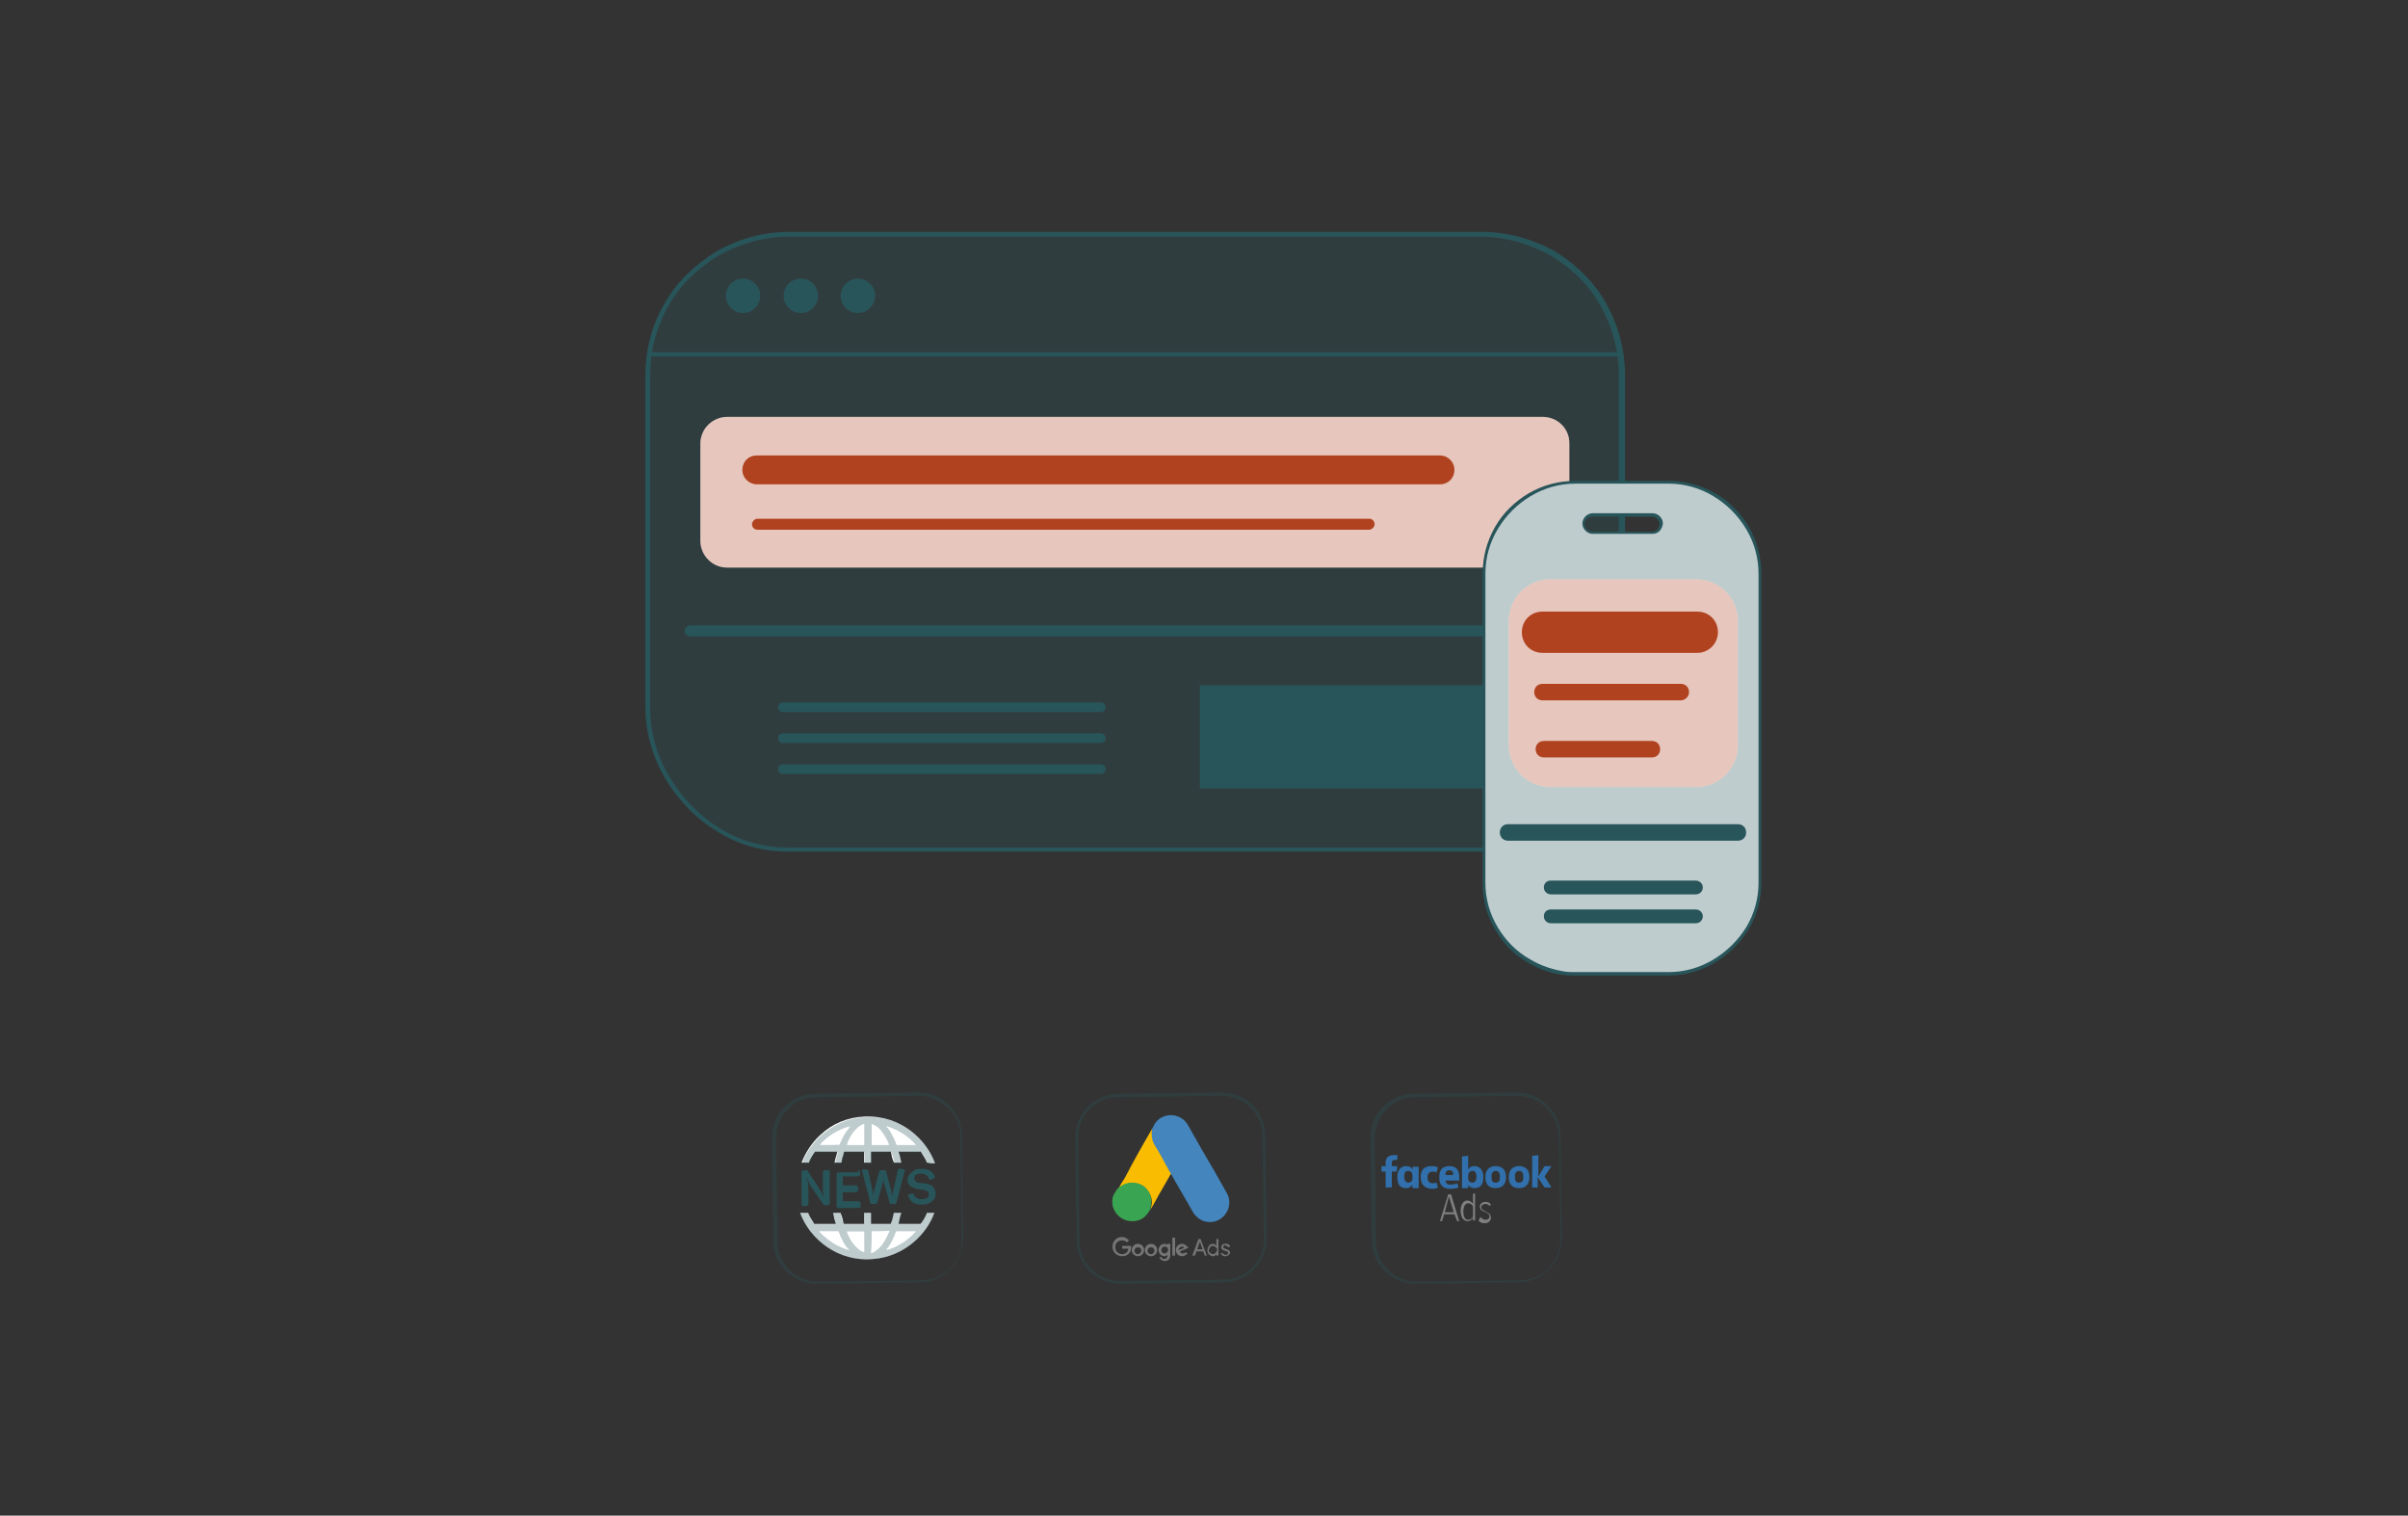 <svg xmlns="http://www.w3.org/2000/svg" xmlns:xlink="http://www.w3.org/1999/xlink" id="Layer_1" x="0px" y="0px" viewBox="0 0 350 220.3" style="enable-background:new 0 0 350 220.3;" xml:space="preserve"><rect x="0" y="0" width="350" height="220.3" fill="#333333" stroke="none"/><style type="text/css"> .st0{opacity:0.3;} .st1{fill:#28555A;} .st2{fill:#FFFFFF;} .st3{fill:#B04220;} .st4{fill:#3170AC;} .st5{fill:#808080;} .st6{fill:#4485BE;} .st7{fill:#FABC01;} .st8{fill:#39A451;} .st9{fill:#E0BF25;} .st10{fill:#757575;}</style><g class="st0"> <path class="st1" d="M233.1,44.2c-1.8-3.1-4.3-5.6-7.4-7.4c-3.2-1.8-6.6-2.7-10.4-2.7H114.8c-3.8,0-7.2,0.9-10.4,2.7 c-3.1,1.9-5.7,4.3-7.4,7.4c-1.8,3.1-2.7,6.6-2.7,10.4v48.1c0,3.7,0.9,7,2.8,10.3c1.9,3.1,4.3,5.7,7.4,7.6c3.1,1.9,6.5,2.8,10.3,2.8 h100.4c3.8,0,7.2-0.9,10.3-2.8c3.1-1.9,5.5-4.5,7.4-7.6c1.9-3.2,2.8-6.6,2.8-10.3V54.7C235.8,50.9,234.9,47.3,233.1,44.2z"></path></g><g> <path class="st1" d="M215.2,123.8H114.8c-3.8,0-7.3-0.9-10.5-2.9c-3-1.8-5.6-4.4-7.6-7.7c-1.9-3.3-2.9-6.8-2.9-10.5V54.7 c0-3.8,0.9-7.4,2.8-10.6c1.7-3,4.2-5.5,7.6-7.6c3.4-1.9,6.9-2.8,10.6-2.8h100.4c3.7,0,7.2,0.9,10.6,2.7c3.3,2,5.9,4.6,7.6,7.6l0,0 c1.8,3.2,2.8,6.8,2.8,10.6v48.1c0,3.7-0.9,7.1-2.9,10.5c-2,3.3-4.5,5.9-7.6,7.7C222.5,122.8,219.1,123.8,215.2,123.8z M114.8,34.4 c-3.6,0-6.9,0.9-10.3,2.7c-3.2,2-5.7,4.4-7.3,7.3c-1.8,3.1-2.7,6.6-2.7,10.3v48.1c0,3.6,0.9,6.9,2.8,10.1c1.9,3.2,4.4,5.7,7.3,7.5 c3.1,1.9,6.4,2.8,10.1,2.8h100.4c3.7,0,7-0.9,10.1-2.8c2.9-1.8,5.4-4.3,7.3-7.5c1.9-3.2,2.8-6.5,2.8-10.1V54.7 c0-3.7-0.9-7.1-2.7-10.3c-1.6-2.9-4.1-5.4-7.3-7.3c-3.3-1.8-6.7-2.7-10.2-2.7H114.8z"></path></g><g> <rect x="94.5" y="51.2" class="st1" width="141.3" height="0.6"></rect></g><g> <circle class="st1" cx="108" cy="43" r="2.5"></circle></g><g> <circle class="st1" cx="116.4" cy="43" r="2.5"></circle></g><g> <circle class="st1" cx="124.7" cy="43" r="2.5"></circle></g><g> <path class="st2" d="M224.2,60.6H105.7c-2.1,0-3.9,1.7-3.9,3.9v14.1c0,2.1,1.7,3.9,3.9,3.9h118.5c2.1,0,3.9-1.7,3.9-3.9V64.4 C228.1,62.3,226.4,60.6,224.2,60.6z"></path></g><g> <path class="st1" d="M160,103.5h-46.2c-0.4,0-0.7-0.3-0.7-0.7s0.3-0.7,0.7-0.7H160c0.4,0,0.7,0.3,0.7,0.7S160.4,103.5,160,103.5z"></path></g><g> <path class="st1" d="M231.6,92.5H100.3c-0.5,0-0.8-0.4-0.8-0.8s0.4-0.8,0.8-0.8h131.3c0.5,0,0.8,0.4,0.8,0.8S232.1,92.5,231.6,92.5 z"></path></g><g> <path class="st1" d="M160,112.5h-46.2c-0.4,0-0.7-0.3-0.7-0.7s0.3-0.7,0.7-0.7H160c0.4,0,0.7,0.3,0.7,0.7S160.4,112.5,160,112.5z"></path></g><g> <rect x="174.4" y="99.6" class="st1" width="48.3" height="15"></rect></g><g class="st0"> <path class="st3" d="M224.2,60.6H105.7c-2.1,0-3.9,1.7-3.9,3.9v14.1c0,2.1,1.7,3.9,3.9,3.9h118.5c2.1,0,3.9-1.7,3.9-3.9V64.4 C228.1,62.3,226.4,60.6,224.2,60.6z"></path></g><g> <path class="st1" d="M160,108h-46.2c-0.4,0-0.7-0.3-0.7-0.7s0.3-0.7,0.7-0.7H160c0.4,0,0.7,0.3,0.7,0.7S160.4,108,160,108z"></path></g><g> <path class="st3" d="M209.3,70.4h-99.3c-1.1,0-2.1-0.9-2.1-2.1s0.9-2.1,2.1-2.1h99.3c1.1,0,2.1,0.9,2.1,2.1S210.5,70.4,209.3,70.4z "></path></g><g> <path class="st3" d="M199,77h-88.9c-0.5,0-0.8-0.4-0.8-0.8s0.4-0.8,0.8-0.8H199c0.5,0,0.8,0.4,0.8,0.8S199.4,77,199,77z"></path></g><g> <g> <g> <g> <g> <path class="st4" d="M202.3,172.6h-0.9l0-2.3h-0.6l0-0.8h0.6l0-0.5c0-0.6,0.3-1.1,1.2-1.1c0.2,0,0.5,0,0.5,0l0,0.7h-0.3 c-0.3,0-0.5,0.1-0.5,0.4l0,0.5h0.8l-0.1,0.8h-0.7L202.3,172.6z M204.4,169.5C204.4,169.5,204.4,169.5,204.4,169.5 c-0.9,0-1.3,0.7-1.3,1.6c0,1.2,0.5,1.6,1.3,1.6c0.4,0,0.7-0.2,0.9-0.5l0,0.5h0.9l0-3.1h-0.9l0,0.5 C205.2,169.7,204.9,169.5,204.4,169.5z M204.7,170.2c0.4,0,0.6,0.3,0.6,0.7l0,0.4c0,0.3-0.2,0.6-0.6,0.6 c-0.6,0-0.6-0.7-0.6-0.9C204.1,170.3,204.4,170.2,204.7,170.2L204.7,170.2z M206.5,171.1c0-0.4,0-1.6,1.6-1.6 c0.6,0,0.9,0.2,0.9,0.2l-0.2,0.7c0,0-0.3-0.1-0.6-0.1c-0.4,0-0.7,0.3-0.7,0.7l0,0.3c0,0.4,0.3,0.7,0.7,0.7 c0.3,0,0.6-0.1,0.6-0.1l0.2,0.7c0,0-0.2,0.2-0.9,0.2C206.6,172.7,206.5,171.6,206.5,171.1L206.5,171.1z M214.3,169.5 c0.9,0,1.3,0.7,1.3,1.6c0,1.2-0.5,1.6-1.3,1.6c-0.4,0-0.8-0.2-0.9-0.5l0,0.5h-0.9l0-4.6l0.9-0.1l0,2.1 C213.5,169.6,214,169.5,214.3,169.5L214.3,169.5z M214,170.2c-0.4,0-0.6,0.3-0.6,0.7l0,0.4c0,0.3,0.2,0.6,0.6,0.6 c0.6,0,0.6-0.7,0.6-0.9C214.6,170.3,214.3,170.2,214,170.2L214,170.2z M210.7,169.5c-1,0-1.5,0.5-1.5,1.5l0,0.2 c0,1.2,0.7,1.6,1.6,1.6c0.8,0,1.2-0.2,1.2-0.2l-0.2-0.6c0,0-0.5,0.2-0.9,0.2c-0.5,0-0.7-0.1-0.8-0.6h2l0-0.5 C212.1,169.9,211.5,169.5,210.7,169.5L210.7,169.5z M210.7,170.1c0.3,0,0.6,0.2,0.5,0.7h-1.1 C210.1,170.3,210.3,170.1,210.7,170.1L210.7,170.1z M217.4,169.5c-1,0-1.5,0.6-1.5,1.6c0,1.4,0.9,1.6,1.5,1.6 c0.9,0,1.5-0.5,1.5-1.6C218.9,169.9,218.2,169.5,217.4,169.5L217.4,169.5z M217.4,170.2c0.4,0,0.6,0.3,0.6,0.7l0,0.3 c0,0.5-0.2,0.7-0.6,0.7c-0.4,0-0.6-0.2-0.6-0.7l0-0.3C216.8,170.4,217.1,170.2,217.4,170.2z M220.8,169.5c-1,0-1.5,0.6-1.5,1.6 c0,1.4,0.9,1.6,1.5,1.6c0.9,0,1.5-0.5,1.5-1.6C222.3,169.9,221.6,169.5,220.8,169.5L220.8,169.5z M220.8,170.2 c0.4,0,0.6,0.3,0.6,0.7l0,0.3c0,0.5-0.2,0.7-0.6,0.7c-0.4,0-0.6-0.2-0.6-0.7l0-0.3C220.2,170.4,220.5,170.2,220.8,170.2z M222.7,172.6l0-4.6l0.9-0.1l0,3.1l0.9-1.5h1l-1,1.5l1,1.6h-1l-1-1.5l0,1.5L222.7,172.6z"></path> </g> </g> </g> <g> <g> <path class="st5" d="M211.4,176.5h-1.5l-0.3,1h-0.3l1.2-3.9h0.4l1.2,3.9h-0.3L211.4,176.5z M210,176.2l1.3,0l-0.7-2.3L210,176.2 z"></path> </g> <g> <path class="st5" d="M214.1,177c-0.2,0.3-0.4,0.5-0.8,0.5c-0.6,0-1-0.6-1-1.5c0-0.9,0.4-1.5,1-1.5c0.3,0,0.6,0.2,0.8,0.5l0-1.5 h0.3l0,3.9h-0.3L214.1,177z M214.1,175.4c-0.1-0.3-0.4-0.5-0.7-0.5c-0.5,0-0.7,0.6-0.7,1.2c0,0.7,0.2,1.2,0.7,1.2 c0.3,0,0.6-0.2,0.7-0.5L214.1,175.4z"></path> </g> <g> <path class="st5" d="M215.2,176.9c0.2,0.2,0.4,0.4,0.7,0.4c0.4,0,0.6-0.2,0.6-0.5c0-0.3-0.3-0.5-0.6-0.6 c-0.4-0.2-0.8-0.3-0.8-0.8c0-0.4,0.3-0.7,0.8-0.7c0.4,0,0.6,0.1,0.8,0.4l-0.2,0.2c-0.1-0.2-0.4-0.3-0.6-0.3 c-0.3,0-0.6,0.2-0.6,0.5c0,0.3,0.3,0.4,0.6,0.6c0.4,0.2,0.8,0.3,0.8,0.9c0,0.4-0.3,0.8-0.9,0.8c-0.4,0-0.7-0.1-0.9-0.4 L215.2,176.9z"></path> </g> </g> </g></g><g class="st0"> <g> <g> <path class="st1" d="M205.7,186.6c-3.4,0-6.3-2.8-6.3-6.2l-0.2-15c0-1.7,0.6-3.3,1.8-4.5l0,0c1.2-1.2,2.8-1.9,4.4-1.9l15-0.2 c0,0,0,0,0.1,0c3.4,0,6.3,2.8,6.3,6.2l0.2,15c0,3.5-2.8,6.3-6.2,6.4L205.7,186.6C205.8,186.6,205.8,186.6,205.7,186.6z M220.6,159.3C220.5,159.3,220.5,159.3,220.6,159.3l-15,0.2c-1.6,0-3,0.6-4.1,1.8l0,0c-1.1,1.1-1.7,2.6-1.7,4.2l0.2,15 c0,3.2,2.7,5.8,5.9,5.8c0,0,0,0,0.1,0l15-0.2c1.6,0,3-0.6,4.1-1.8c1.1-1.1,1.7-2.6,1.7-4.2l-0.2-15 C226.4,161.9,223.8,159.3,220.6,159.3z"></path> </g> </g></g><g> <g> <g> <path class="st6" d="M167.5,164c0.2-0.4,0.4-0.8,0.7-1.1c1.3-1.3,3.6-1,4.5,0.7c0.7,1.2,1.4,2.5,2.1,3.7c1.2,2,2.4,4.1,3.5,6.1 c1,1.7-0.1,3.9-2,4.2c-1.2,0.2-2.3-0.4-2.9-1.4c-1-1.8-2.1-3.6-3.1-5.4c0,0,0-0.1-0.1-0.1c-0.1-0.1-0.2-0.2-0.2-0.3 c-0.5-0.8-0.9-1.6-1.4-2.4c-0.3-0.5-0.6-1-0.9-1.6c-0.3-0.5-0.4-1-0.4-1.5C167.4,164.5,167.4,164.2,167.5,164"></path> </g> <g> <path class="st7" d="M167.5,164c-0.1,0.2-0.1,0.5-0.1,0.8c0,0.6,0.1,1.1,0.4,1.6c0.8,1.3,1.5,2.6,2.2,3.9 c0.1,0.1,0.1,0.2,0.2,0.3c-0.4,0.7-0.8,1.4-1.2,2.1c-0.6,1-1.1,2-1.7,3c0,0,0,0,0,0c0-0.1,0-0.1,0-0.2c0.3-1,0-1.9-0.7-2.7 c-0.4-0.5-1-0.7-1.6-0.8c-0.8-0.1-1.5,0.1-2.2,0.6c-0.1,0.1-0.2,0.2-0.3,0.3c0,0,0,0,0,0c0.3-0.6,0.6-1.1,1-1.7 C164.8,168.7,166.1,166.4,167.5,164C167.5,164,167.5,164,167.5,164"></path> </g> <g> <path class="st8" d="M162.4,172.8c0.1-0.1,0.3-0.2,0.4-0.3c1.7-1.3,4.2-0.4,4.5,1.7c0.1,0.5,0,1-0.1,1.5c0,0,0,0.1,0,0.1 c-0.1,0.1-0.1,0.2-0.2,0.3c-0.6,1-1.5,1.5-2.7,1.4c-1.3-0.1-2.4-1.1-2.6-2.4c-0.1-0.6,0-1.3,0.4-1.8 C162.2,173.1,162.3,173,162.4,172.8C162.4,172.9,162.4,172.8,162.4,172.8"></path> </g> <g> <path class="st7" d="M162.4,172.8C162.4,172.8,162.4,172.9,162.4,172.8C162.4,172.9,162.4,172.8,162.4,172.8L162.4,172.8"></path> </g> <g> <path class="st9" d="M167.2,175.8c0,0,0-0.1,0-0.1C167.3,175.6,167.3,175.7,167.2,175.8L167.2,175.8"></path> </g> <g> <path class="st10" d="M163.1,179.8c-0.8,0-1.4,0.6-1.4,1.4c0,0.8,0.6,1.4,1.4,1.4c0.4,0,0.7-0.1,1-0.4c0.3-0.3,0.3-0.6,0.3-0.9 c0-0.1,0-0.2,0-0.2h-1.3l0,0.4h0.9c0,0.2-0.1,0.4-0.2,0.5c-0.1,0.1-0.3,0.3-0.7,0.3c-0.6,0-1-0.5-1-1c0-0.6,0.4-1,1-1 c0.3,0,0.5,0.1,0.7,0.3l0.3-0.3C163.8,180,163.5,179.8,163.1,179.8z M165.4,180.8c-0.5,0-0.9,0.4-0.9,0.9c0,0.5,0.4,0.9,0.9,0.9 c0.5,0,0.9-0.4,0.9-0.9C166.3,181.2,165.9,180.8,165.4,180.8 M165.4,182.3c-0.3,0-0.5-0.2-0.5-0.5c0-0.3,0.2-0.5,0.5-0.5 s0.5,0.2,0.5,0.5C165.9,182,165.6,182.3,165.4,182.3 M167.3,180.8c-0.5,0-0.9,0.4-0.9,0.9c0,0.5,0.4,0.9,0.9,0.9 c0.5,0,0.9-0.4,0.9-0.9C168.2,181.2,167.8,180.8,167.3,180.8 M167.3,182.3c-0.3,0-0.5-0.2-0.5-0.5c0-0.3,0.2-0.5,0.5-0.5 s0.5,0.2,0.5,0.5C167.8,182,167.6,182.3,167.3,182.3 M169.2,180.8c-0.4,0-0.8,0.4-0.8,0.9c0,0.5,0.4,0.9,0.8,0.9 c0.2,0,0.4-0.1,0.5-0.2h0l0,0.1c0,0.3-0.2,0.5-0.5,0.5c-0.2,0-0.4-0.2-0.4-0.3l-0.3,0.1c0.1,0.2,0.4,0.5,0.8,0.5 c0.5,0,0.8-0.3,0.8-0.9l0-1.6l-0.4,0v0.1h0C169.6,180.9,169.4,180.8,169.2,180.8 M169.3,182.2c-0.3,0-0.5-0.2-0.5-0.5 c0-0.3,0.2-0.5,0.5-0.5c0.3,0,0.5,0.2,0.5,0.5C169.7,182,169.5,182.2,169.3,182.2 M170.4,179.9h0.4l0,2.6h-0.4L170.4,179.9z M171.8,180.8c-0.5,0-0.9,0.4-0.9,0.9c0,0.5,0.4,0.9,0.9,0.9c0.4,0,0.7-0.3,0.8-0.4l-0.3-0.2c-0.1,0.2-0.2,0.2-0.4,0.2 c-0.2,0-0.3-0.1-0.4-0.3l1.2-0.5l0-0.1C172.5,181.2,172.3,180.8,171.8,180.8 M171.3,181.7c0-0.3,0.3-0.5,0.5-0.5 c0.2,0,0.3,0.1,0.3,0.2L171.3,181.7z"></path> </g> <g> <path class="st10" d="M173.3,182.5l0.9-2.4h0.3l0.9,2.4h-0.3l-0.2-0.6h-1l-0.2,0.6H173.3z M174,181.6h0.8l-0.4-1.1h0L174,181.6z"></path> </g> <g> <path class="st10" d="M175.7,182.3c-0.2-0.2-0.2-0.4-0.2-0.6c0-0.2,0.1-0.4,0.2-0.6c0.2-0.2,0.3-0.3,0.6-0.3c0.1,0,0.2,0,0.3,0.1 c0.1,0.1,0.2,0.1,0.2,0.2h0l0-0.2l0-0.8h0.3l0,2.4h-0.3l0-0.2h0c-0.1,0.1-0.1,0.2-0.2,0.2c-0.1,0.1-0.2,0.1-0.3,0.1 C176.1,182.6,175.9,182.5,175.7,182.3 M176.7,182.1c0.1-0.1,0.2-0.3,0.2-0.4c0-0.2,0-0.3-0.2-0.4c-0.1-0.1-0.2-0.2-0.4-0.2 s-0.3,0.1-0.4,0.2c-0.1,0.1-0.2,0.3-0.2,0.4c0,0.2,0,0.3,0.2,0.4c0.1,0.1,0.2,0.2,0.4,0.2C176.5,182.3,176.6,182.2,176.7,182.1"></path> </g> <g> <path class="st10" d="M178.6,182.4c-0.1,0.1-0.3,0.2-0.5,0.2c-0.2,0-0.3,0-0.4-0.1c-0.1-0.1-0.2-0.2-0.3-0.3l0.3-0.1 c0,0.1,0.1,0.2,0.2,0.2c0.1,0.1,0.2,0.1,0.3,0.1c0.1,0,0.2,0,0.2-0.1c0.1,0,0.1-0.1,0.1-0.2c0-0.1-0.1-0.2-0.2-0.2l-0.3-0.1 c-0.3-0.1-0.5-0.2-0.5-0.5c0-0.2,0.1-0.3,0.2-0.4c0.1-0.1,0.3-0.1,0.5-0.1c0.1,0,0.3,0,0.4,0.1c0.1,0.1,0.2,0.2,0.2,0.3l-0.3,0.1 c0-0.1-0.1-0.1-0.2-0.2c-0.1,0-0.2-0.1-0.2-0.1c-0.1,0-0.2,0-0.2,0.1c-0.1,0-0.1,0.1-0.1,0.2c0,0.1,0.1,0.2,0.3,0.2l0.2,0.1 c0.3,0.1,0.5,0.2,0.5,0.5C178.8,182.2,178.7,182.3,178.6,182.4"></path> </g> </g></g><g class="st0"> <g> <g> <path class="st1" d="M162.8,186.6c-3.4,0-6.3-2.8-6.3-6.2l-0.2-15c0-1.7,0.6-3.3,1.8-4.5l0,0c1.2-1.2,2.8-1.9,4.4-1.9l15-0.2 c0,0,0,0,0.1,0c3.4,0,6.3,2.8,6.3,6.2l0.2,15c0,3.5-2.8,6.3-6.2,6.4L162.8,186.6C162.8,186.6,162.8,186.6,162.8,186.6z M158.4,161.2L158.4,161.2c-1.1,1.1-1.7,2.6-1.7,4.2l0.2,15c0,3.2,2.7,5.8,5.9,5.8c0,0,0,0,0.1,0l15-0.2c3.2,0,5.9-2.7,5.8-5.9 l-0.2-15c0-3.2-2.7-5.8-5.9-5.8c0,0,0,0-0.1,0l-15,0.2C161,159.4,159.5,160.1,158.4,161.2z"></path> </g> </g></g><g> <g> <g> <g> <path class="st2" d="M135.9,169.1c-1.2-3.4-4.9-7-10.2-6.8c-2.5,0.1-4.7,1-6.5,2.7c-1.2,1.1-2.1,2.5-2.7,4c0,0,0.1,0,0.1,0 c0.3,0,0.6,0,0.9,0c0.1,0,0.1,0,0.1-0.1c0.2-0.5,0.5-1,0.8-1.4c0-0.1,0.1-0.1,0.1-0.1c1,0,2.1,0,3.1,0c0,0,0.1,0,0.1,0 c-0.1,0.5-0.3,1-0.4,1.6c0.4,0,0.7,0,1,0c0,0,0,0,0-0.1c0.1-0.3,0.1-0.6,0.2-0.8c0.1-0.2,0.1-0.5,0.2-0.7c1,0,1.9,0,2.9,0 c0,0.5,0,1,0,1.6c0.3,0,0.7,0,1,0c0-0.5,0-1,0-1.6c1,0,1.9,0,2.9,0c0,0,0,0,0,0.1c0.1,0.5,0.2,1,0.4,1.4c0,0.1,0,0.1,0.1,0.1 c0.3,0,0.6,0,0.9,0c0,0,0,0,0.1,0c-0.1-0.5-0.2-1-0.4-1.6c0,0,0,0,0,0c1.1,0,2.1,0,3.2,0c0.1,0,0.1,0,0.1,0.1 c0.3,0.5,0.6,0.9,0.8,1.4c0,0,0,0.1,0.1,0.1C135.2,169.1,135.5,169.1,135.9,169.1C135.8,169.1,135.9,169.1,135.9,169.1z M125.6,177.9C125.6,177.9,125.6,177.9,125.6,177.9c-1,0-1.9,0-2.9,0c0,0-0.1,0-0.1-0.1c-0.1-0.5-0.2-1-0.4-1.4 c0-0.1,0-0.1-0.1-0.1c-0.3,0-0.6,0-0.9,0c0,0,0,0-0.1,0c0.1,0.5,0.2,1,0.4,1.6c0,0,0,0,0,0c-1,0-2.1,0-3.1,0 c-0.1,0-0.1,0-0.1-0.1c-0.3-0.5-0.6-0.9-0.8-1.4c0,0,0-0.1-0.1-0.1c-0.3,0-0.6,0-1,0c0,0,0,0-0.1,0c1.4,3.8,5.5,7.2,10.7,6.7 c4.5-0.4,7.7-3.6,8.8-6.7c0,0-0.1,0-0.1,0c-0.3,0-0.6,0-0.9,0c-0.1,0-0.1,0-0.1,0.1c-0.2,0.5-0.5,1-0.8,1.4c0,0-0.1,0.1-0.1,0.1 c-1,0-2.1,0-3.1,0c0,0-0.1,0-0.1,0c0.1-0.5,0.2-1,0.4-1.6c0,0,0,0,0,0c-0.3,0-0.7,0-1,0c0,0-0.1,0-0.1,0.1 c-0.1,0.5-0.2,1-0.4,1.4c0,0.1,0,0.1-0.1,0.1c-0.9,0-1.8,0-2.7,0c0,0-0.1,0-0.1,0c0-0.5,0-1,0-1.6c-0.3,0-0.7,0-1,0 C125.6,176.9,125.6,177.4,125.6,177.9z"></path> </g> <g class="st0"> <path class="st1" d="M135.9,169.1C135.9,169.1,135.8,169.1,135.9,169.1c-0.4,0-0.7,0-1,0c-0.1,0-0.1,0-0.1-0.1 c-0.2-0.5-0.5-1-0.8-1.4c0,0,0-0.1-0.1-0.1c-1.1,0-2.1,0-3.2,0c0,0,0,0,0,0c0.1,0.5,0.2,1,0.4,1.6c0,0-0.1,0-0.1,0 c-0.3,0-0.6,0-0.9,0c-0.1,0-0.1,0-0.1-0.1c-0.1-0.5-0.2-1-0.4-1.4c0,0,0,0,0-0.1c-1,0-1.9,0-2.9,0c0,0.5,0,1,0,1.6 c-0.3,0-0.7,0-1,0c0-0.5,0-1,0-1.6c-1,0-1.9,0-2.9,0c-0.1,0.2-0.1,0.4-0.2,0.7c-0.1,0.3-0.1,0.6-0.2,0.8c0,0,0,0.1,0,0.1 c-0.3,0-0.7,0-1,0c0.1-0.5,0.2-1,0.4-1.6c0,0-0.1,0-0.1,0c-1,0-2.1,0-3.1,0c-0.1,0-0.1,0-0.1,0.1c-0.3,0.5-0.6,0.9-0.8,1.4 c0,0.1-0.1,0.1-0.1,0.1c-0.3,0-0.6,0-0.9,0c0,0-0.1,0-0.1,0c0.6-1.6,1.5-2.9,2.7-4c1.9-1.7,4-2.6,6.5-2.7 C131,162.1,134.7,165.7,135.9,169.1z M125.6,166.4c0-1,0-2,0-3c-0.1,0-0.1,0-0.1,0c-0.5,0.2-0.8,0.5-1.2,0.9 c-0.5,0.5-0.8,1.1-1.1,1.8c0,0.1-0.1,0.2-0.1,0.3C123.9,166.4,124.8,166.4,125.6,166.4z M126.7,163.4c0,1,0,2,0,3 c0.8,0,1.7,0,2.5,0c-0.1-0.2-0.1-0.3-0.2-0.5c-0.3-0.6-0.6-1.1-1-1.6c-0.3-0.4-0.7-0.7-1.1-0.8 C126.8,163.5,126.7,163.4,126.7,163.4z M133.1,166.4c-1.2-1.3-2.6-2.2-4.3-2.7c0.1,0.1,0.2,0.2,0.3,0.3c0.5,0.7,0.9,1.5,1.2,2.3 c0,0.1,0,0.1,0.1,0.1c0.5,0,1.1,0,1.6,0C132.4,166.4,132.8,166.4,133.1,166.4z M119.2,166.4 C119.2,166.4,119.2,166.4,119.2,166.4c0.9,0,1.8,0,2.7,0c0,0,0.1,0,0.1,0c0.1-0.1,0.1-0.3,0.2-0.4c0.3-0.7,0.6-1.3,1.1-1.9 c0.1-0.1,0.2-0.2,0.3-0.3C121.8,164.2,120.3,165.1,119.2,166.4z"></path> </g> <g class="st0"> <path class="st1" d="M125.6,177.9c0-0.5,0-1,0-1.6c0.3,0,0.7,0,1,0c0,0.5,0,1,0,1.6c0,0,0.1,0,0.1,0c0.9,0,1.8,0,2.7,0 c0.1,0,0.1,0,0.1-0.1c0.1-0.5,0.2-1,0.4-1.4c0,0,0-0.1,0.1-0.1c0.3,0,0.7,0,1,0c0,0,0,0,0,0c-0.1,0.5-0.2,1-0.4,1.6 c0,0,0,0,0.1,0c1,0,2.1,0,3.1,0c0.1,0,0.1,0,0.1-0.1c0.3-0.5,0.6-0.9,0.8-1.4c0-0.1,0-0.1,0.1-0.1c0.3,0,0.6,0,0.9,0 c0,0,0.1,0,0.1,0c-1.1,3.2-4.3,6.3-8.8,6.7c-5.2,0.5-9.3-2.9-10.7-6.7c0,0,0.1,0,0.1,0c0.3,0,0.6,0,1,0c0.1,0,0.1,0,0.1,0.1 c0.2,0.5,0.5,1,0.8,1.4c0,0,0.1,0.1,0.1,0.1c1,0,2.1,0,3.1,0c0,0,0,0,0,0c-0.1-0.5-0.2-1-0.4-1.6c0,0,0.1,0,0.1,0 c0.3,0,0.6,0,0.9,0c0,0,0.1,0,0.1,0.1c0.1,0.5,0.2,1,0.4,1.4c0,0,0,0.1,0.1,0.1C123.7,177.9,124.6,177.9,125.6,177.9 C125.6,177.9,125.6,177.9,125.6,177.9z M125.6,182c0-1,0-2,0-3c-0.8,0-1.7,0-2.5,0c0,0,0,0,0,0c0.3,0.7,0.6,1.4,1.1,1.9 c0.3,0.4,0.7,0.7,1.1,0.9C125.4,181.9,125.5,182,125.6,182z M126.7,179c0,1,0,2,0,3.1c0.1-0.1,0.3-0.1,0.4-0.2 c0.5-0.3,0.8-0.6,1.2-1.1c0.3-0.5,0.6-0.9,0.8-1.5c0.1-0.1,0.1-0.2,0.2-0.4C128.4,179,127.5,179,126.7,179z M133.1,179 C133.1,179,133.1,179,133.1,179c-1,0-1.8,0-2.7,0c-0.1,0-0.1,0-0.1,0.1c-0.3,0.8-0.7,1.5-1.1,2.2c-0.1,0.1-0.2,0.3-0.3,0.4 C130.5,181.2,131.9,180.3,133.1,179z M123.4,181.7c-0.1-0.1-0.1-0.1-0.2-0.2c-0.6-0.7-1-1.6-1.3-2.4c0-0.1-0.1-0.1-0.1-0.1 c-0.9,0-1.7,0-2.6,0c0,0,0,0-0.1,0C120.3,180.3,121.8,181.2,123.4,181.7z"></path> </g> <g> <path class="st2" d="M125.6,166.4c-0.8,0-1.7,0-2.5,0c0.1-0.1,0.1-0.2,0.1-0.3c0.3-0.6,0.6-1.3,1.1-1.8c0.3-0.4,0.7-0.7,1.2-0.9 c0,0,0.1,0,0.1,0C125.6,164.4,125.6,165.4,125.6,166.4z"></path> </g> <g> <path class="st2" d="M126.7,163.4c0.1,0,0.2,0.1,0.2,0.1c0.4,0.2,0.8,0.5,1.1,0.8c0.4,0.5,0.7,1,1,1.6c0.1,0.2,0.1,0.3,0.2,0.5 c-0.9,0-1.7,0-2.5,0C126.7,165.4,126.7,164.4,126.7,163.4z"></path> </g> <g> <path class="st2" d="M133.1,166.4c-0.4,0-0.7,0-1.1,0c-0.5,0-1.1,0-1.6,0c-0.1,0-0.1,0-0.1-0.1c-0.3-0.8-0.7-1.6-1.2-2.3 c-0.1-0.1-0.2-0.2-0.3-0.3C130.5,164.2,131.9,165.1,133.1,166.4z"></path> </g> <g> <path class="st2" d="M119.2,166.4c1.2-1.3,2.6-2.2,4.3-2.7c-0.1,0.1-0.2,0.2-0.3,0.3c-0.4,0.6-0.8,1.3-1.1,1.9 c-0.1,0.1-0.1,0.3-0.2,0.4c0,0,0,0-0.1,0C121,166.4,120.1,166.4,119.2,166.4C119.2,166.4,119.2,166.4,119.2,166.4z"></path> </g> <g> <path class="st2" d="M125.6,182c-0.1,0-0.2-0.1-0.3-0.1c-0.5-0.2-0.8-0.6-1.1-0.9c-0.5-0.6-0.8-1.2-1.1-1.9c0,0,0,0,0,0 c0.8,0,1.7,0,2.5,0C125.6,180,125.6,181,125.6,182z"></path> </g> <g> <path class="st2" d="M126.7,179c0.8,0,1.7,0,2.5,0c-0.1,0.1-0.1,0.2-0.2,0.4c-0.2,0.5-0.5,1-0.8,1.5c-0.3,0.4-0.7,0.8-1.2,1.1 c-0.1,0.1-0.3,0.1-0.4,0.2C126.7,181,126.7,180,126.7,179z"></path> </g> <g> <path class="st2" d="M133.1,179c-1.2,1.3-2.6,2.2-4.3,2.7c0.1-0.1,0.2-0.3,0.3-0.4c0.5-0.7,0.8-1.4,1.1-2.2 c0-0.1,0.1-0.1,0.1-0.1C131.3,179,132.2,179,133.1,179C133.1,179,133.1,179,133.1,179z"></path> </g> <g> <path class="st2" d="M123.4,181.7c-1.7-0.5-3.1-1.4-4.3-2.7c0,0,0.1,0,0.1,0c0.9,0,1.7,0,2.6,0c0.1,0,0.1,0,0.1,0.1 c0.3,0.9,0.7,1.7,1.3,2.4C123.3,181.5,123.4,181.6,123.4,181.7z"></path> </g> </g> <g> <g> <g> <path class="st1" d="M120.5,170.1c0,0,0.1,0.1,0.1,0.2l0,4.6c0,0.1,0,0.2-0.1,0.2c0,0-0.1,0.1-0.2,0.1h-0.4c-0.1,0-0.1,0-0.1,0 c0,0-0.1,0-0.1-0.1l-1.8-2.6c-0.2-0.3-0.3-0.5-0.4-0.8s-0.2-0.4-0.2-0.4h0c0,0,0,0.2,0.1,0.5c0.1,0.3,0.1,0.6,0.1,1l0,2.2 c0,0.1,0,0.2-0.1,0.2c0,0-0.1,0.1-0.2,0.1h-0.4c-0.1,0-0.2,0-0.2-0.1c0,0-0.1-0.1-0.1-0.2l0-4.6c0-0.1,0-0.2,0.1-0.2 c0,0,0.1-0.1,0.2-0.1h0.4c0.1,0,0.1,0,0.1,0c0,0,0.1,0,0.1,0.1l1.7,2.6c0.2,0.3,0.3,0.5,0.4,0.8c0.1,0.2,0.2,0.4,0.2,0.4h0 l0-0.1c-0.1-0.5-0.1-0.9-0.1-1.3l0-2.2c0-0.1,0-0.2,0.1-0.2c0,0,0.1-0.1,0.2-0.1h0.4C120.4,170,120.5,170,120.5,170.1z"></path> </g> </g> <g> <g> <path class="st1" d="M124.9,170.1c0,0,0.1,0.1,0.1,0.2l0,0.4c0,0.1,0,0.2-0.1,0.2c0,0-0.1,0.1-0.2,0.1h-2.2l0,1.3h1.9 c0.1,0,0.2,0,0.2,0.1c0,0,0.1,0.1,0.1,0.2l0,0.4c0,0.1,0,0.2-0.1,0.2c0,0-0.1,0.1-0.2,0.1h-1.9l0,1.3h2.3c0.1,0,0.2,0,0.2,0.1 c0,0,0.1,0.1,0.1,0.2l0,0.4c0,0.1,0,0.2-0.1,0.2c0,0-0.1,0.1-0.2,0.1h-2.9c-0.1,0-0.2,0-0.2-0.1c0,0-0.1-0.1-0.1-0.2l0-4.6 c0-0.1,0-0.2,0.1-0.2c0,0,0.1-0.1,0.2-0.1l2.8,0C124.8,170,124.8,170,124.9,170.1z"></path> </g> </g> <g> <g> <path class="st1" d="M131.5,170C131.5,170.1,131.5,170.1,131.5,170c0,0.1,0,0.2,0,0.2l-1.2,4.6c0,0.1-0.1,0.1-0.1,0.2 c0,0-0.1,0-0.2,0h-0.4c-0.1,0-0.2,0-0.2,0c0,0-0.1-0.1-0.1-0.2l-0.8-2.8c-0.1-0.3-0.1-0.5-0.1-0.8h0c0,0.3,0,0.5-0.1,0.8 l-0.8,2.8c0,0.1-0.1,0.1-0.1,0.2c0,0-0.1,0-0.2,0h-0.4c-0.1,0-0.2,0-0.2,0c0,0-0.1-0.1-0.1-0.2l-1.2-4.6c0,0,0-0.1,0-0.1 c0,0,0-0.1,0-0.1c0,0,0.1,0,0.1,0h0.5c0.1,0,0.2,0,0.2,0c0,0,0.1,0.1,0.1,0.2l0.6,2.7c0,0.1,0.1,0.3,0.1,0.6c0,0.2,0,0.4,0,0.4 h0c0-0.1,0-0.2,0.1-0.5c0-0.2,0.1-0.4,0.1-0.5l0.7-2.6c0-0.1,0.1-0.1,0.1-0.2c0,0,0.1,0,0.2,0h0.4c0.1,0,0.2,0,0.2,0 c0,0,0.1,0.1,0.1,0.2l0.7,2.6c0,0.1,0.1,0.3,0.1,0.5c0,0.2,0,0.4,0.1,0.4h0c0-0.1,0-0.3,0.1-0.5c0-0.2,0.1-0.4,0.1-0.5l0.6-2.7 c0-0.1,0.1-0.1,0.1-0.2s0.1,0,0.2,0h0.4C131.4,170,131.5,170,131.5,170z"></path> </g> </g> <g> <g> <path class="st1" d="M132.2,170.7c0.2-0.2,0.4-0.4,0.7-0.6s0.6-0.2,1.1-0.2c0.5,0,0.9,0.1,1.2,0.3c0.3,0.2,0.5,0.4,0.7,0.8 c0,0,0,0.1,0,0.1c0,0.1-0.1,0.1-0.2,0.2l-0.4,0.2c-0.1,0-0.1,0-0.1,0c-0.1,0-0.1-0.1-0.2-0.2c-0.1-0.2-0.2-0.4-0.4-0.5 c-0.2-0.1-0.4-0.2-0.7-0.2c-0.7,0-1,0.2-1,0.7c0,0.2,0.1,0.3,0.2,0.4c0.1,0.1,0.2,0.2,0.4,0.2c0.2,0,0.4,0.1,0.7,0.1 c0.4,0,0.7,0.1,0.9,0.2c0.3,0.1,0.5,0.2,0.6,0.4s0.3,0.5,0.3,0.9c0,0.3-0.1,0.6-0.2,0.8c-0.2,0.2-0.4,0.4-0.7,0.6 c-0.3,0.1-0.7,0.2-1.1,0.2c-0.5,0-1-0.1-1.3-0.3c-0.3-0.2-0.5-0.5-0.7-0.9c0,0,0-0.1,0-0.1c0,0,0-0.1,0-0.1 c0,0,0.1-0.1,0.1-0.1l0.4-0.1c0.1,0,0.1,0,0.1,0c0,0,0.1,0,0.1,0c0,0,0.1,0.1,0.1,0.1c0.1,0.2,0.2,0.4,0.4,0.5 c0.2,0.1,0.4,0.2,0.7,0.2c0.8,0,1.1-0.2,1.1-0.7c0-0.2-0.1-0.4-0.3-0.5c-0.2-0.1-0.5-0.2-0.8-0.2c-0.4,0-0.7-0.1-1-0.2 c-0.3-0.1-0.5-0.2-0.7-0.4c-0.2-0.2-0.3-0.5-0.3-0.9C131.9,171.2,132,170.9,132.2,170.7z"></path> </g> </g> </g> </g></g><g class="st0"> <g> <g> <path class="st1" d="M118.7,186.6c-3.4,0-6.3-2.8-6.3-6.2l-0.2-15c0-1.7,0.6-3.3,1.8-4.5l0,0c1.2-1.2,2.8-1.9,4.4-1.9l15-0.2 c0,0,0,0,0.1,0c3.4,0,6.3,2.8,6.3,6.2l0.2,15c0,3.5-2.8,6.3-6.2,6.4L118.7,186.6C118.8,186.6,118.7,186.6,118.7,186.6z M133.6,159.3C133.5,159.3,133.5,159.3,133.6,159.3l-15,0.2c-1.6,0-3,0.6-4.1,1.8l0,0c-1.1,1.1-1.7,2.6-1.7,4.2l0.2,15 c0,3.2,2.7,5.8,5.9,5.8c0,0,0,0,0.1,0l15-0.2c3.2,0,5.9-2.7,5.8-5.9l-0.2-15c0-1.6-0.6-3-1.8-4.1 C136.6,159.9,135.1,159.3,133.6,159.3z"></path> </g> </g></g><g> <path class="st2" d="M254.1,76.8c-1.2-2-2.8-3.7-4.9-4.9c-2-1.2-4.3-1.8-6.7-1.8h-0.3h-12.9H229c-2.4,0-4.6,0.6-6.7,1.8 c-2,1.2-3.7,2.8-4.9,4.9c-1.2,2-1.8,4.3-1.8,6.7v40.1v4.8c0,2.4,0.6,4.6,1.8,6.6c1.2,2,2.8,3.6,4.9,4.8c1.5,0.9,3.2,1.5,4.9,1.7 c0.6,0.1,1.2,0.1,1.8,0.1h13.5c2.4,0,4.6-0.6,6.7-1.8c2-1.2,3.7-2.8,4.9-4.8c1.2-2,1.8-4.2,1.8-6.6v-4.8V83.4 C255.9,81.1,255.3,78.8,254.1,76.8z M240.2,77.4h-8.7c-0.7,0-1.3-0.6-1.3-1.3c0-0.7,0.6-1.3,1.3-1.3h8.7c0.7,0,1.3,0.6,1.3,1.3 C241.4,76.8,240.9,77.4,240.2,77.4z"></path></g><g class="st0"> <path class="st1" d="M254.1,76.8c-1.2-2-2.8-3.7-4.9-4.9c-2-1.2-4.3-1.8-6.7-1.8h-0.3h-12.9H229c-2.4,0-4.6,0.6-6.7,1.8 c-2,1.2-3.7,2.8-4.9,4.9c-1.2,2-1.8,4.3-1.8,6.7v40.1v4.8c0,2.4,0.6,4.6,1.8,6.6c1.2,2,2.8,3.6,4.9,4.8c1.5,0.9,3.2,1.5,4.9,1.7 c0.6,0.1,1.2,0.1,1.8,0.1h13.5c2.4,0,4.6-0.6,6.7-1.8c2-1.2,3.7-2.8,4.9-4.8c1.2-2,1.8-4.2,1.8-6.6v-4.8V83.4 C255.9,81.1,255.3,78.8,254.1,76.8z M240.2,77.4h-8.7c-0.7,0-1.3-0.6-1.3-1.3c0-0.7,0.6-1.3,1.3-1.3h8.7c0.7,0,1.3,0.6,1.3,1.3 C241.4,76.8,240.9,77.4,240.2,77.4z"></path></g><g> <path class="st1" d="M242.6,141.8H229c-0.6,0-1.2,0-1.8-0.1c-1.8-0.2-3.4-0.8-5-1.7c-2.1-1.2-3.7-2.8-4.9-4.9 c-1.2-2-1.8-4.3-1.8-6.7V83.4c0-2.4,0.6-4.7,1.8-6.8c1.2-2.1,2.9-3.7,4.9-4.9c2.1-1.2,4.3-1.8,6.8-1.8h13.5c2.4,0,4.7,0.6,6.8,1.8 c2.1,1.2,3.7,2.9,4.9,4.9l0,0c1.2,2.1,1.8,4.3,1.8,6.8v44.9c0,2.4-0.6,4.7-1.8,6.7c-1.2,2-2.9,3.7-4.9,4.9 C247.3,141.1,245,141.8,242.6,141.8z M229,70.3c-2.3,0-4.5,0.6-6.5,1.8c-2,1.2-3.6,2.8-4.8,4.8c-1.2,2-1.8,4.2-1.8,6.5v44.9 c0,2.3,0.6,4.5,1.8,6.5c1.2,2,2.8,3.6,4.8,4.7c1.5,0.9,3.1,1.4,4.8,1.7c0.6,0.1,1.1,0.1,1.7,0.1h13.5c2.3,0,4.5-0.6,6.5-1.8 c2-1.2,3.6-2.8,4.8-4.7c1.2-2,1.8-4.2,1.8-6.5V83.4c0-2.3-0.6-4.5-1.8-6.5c-1.2-2-2.8-3.6-4.8-4.8c-2-1.2-4.2-1.8-6.5-1.8H229z M240.2,77.6h-8.7c-0.8,0-1.5-0.7-1.5-1.5c0-0.8,0.7-1.5,1.5-1.5h8.7c0.8,0,1.5,0.7,1.5,1.5C241.6,77,241,77.6,240.2,77.6z M231.4,75.1c-0.6,0-1.1,0.5-1.1,1.1c0,0.6,0.5,1.1,1.1,1.1h8.7c0.6,0,1.1-0.5,1.1-1.1c0-0.6-0.5-1.1-1.1-1.1H231.4z"></path></g><g> <path class="st2" d="M246.5,114.4h-21.1c-3.4,0-6.1-2.7-6.1-6.1v-18c0-3.4,2.7-6.1,6.1-6.1h21.1c3.4,0,6.1,2.7,6.1,6.1v18 C252.6,111.7,249.9,114.4,246.5,114.4z"></path></g><g class="st0"> <path class="st3" d="M246.5,114.4h-21.1c-3.4,0-6.1-2.7-6.1-6.1v-18c0-3.4,2.7-6.1,6.1-6.1h21.1c3.4,0,6.1,2.7,6.1,6.1v18 C252.6,111.7,249.9,114.4,246.5,114.4z"></path></g><g> <path class="st3" d="M246.7,94.9h-22.5c-1.7,0-3-1.3-3-3s1.3-3,3-3h22.5c1.7,0,3,1.3,3,3S248.3,94.9,246.7,94.9z"></path></g><g> <path class="st3" d="M244.3,101.8h-20.1c-0.7,0-1.2-0.5-1.2-1.2s0.5-1.2,1.2-1.2h20.1c0.7,0,1.2,0.5,1.2,1.2 S244.9,101.8,244.3,101.8z"></path></g><g> <path class="st1" d="M252.6,122.2h-33.4c-0.7,0-1.2-0.5-1.2-1.2s0.5-1.2,1.2-1.2h33.4c0.7,0,1.2,0.5,1.2,1.2 S253.3,122.2,252.6,122.2z"></path></g><g> <path class="st1" d="M246.5,130h-21.1c-0.5,0-1-0.4-1-1s0.4-1,1-1h21.1c0.5,0,1,0.4,1,1S247,130,246.5,130z"></path></g><g> <path class="st1" d="M246.5,134.2h-21.1c-0.5,0-1-0.4-1-1s0.4-1,1-1h21.1c0.5,0,1,0.4,1,1S247,134.2,246.5,134.2z"></path></g><g> <path class="st3" d="M240.1,110.1h-15.7c-0.7,0-1.2-0.5-1.2-1.2s0.5-1.2,1.2-1.2h15.7c0.7,0,1.2,0.5,1.2,1.2 S240.8,110.1,240.1,110.1z"></path></g></svg>